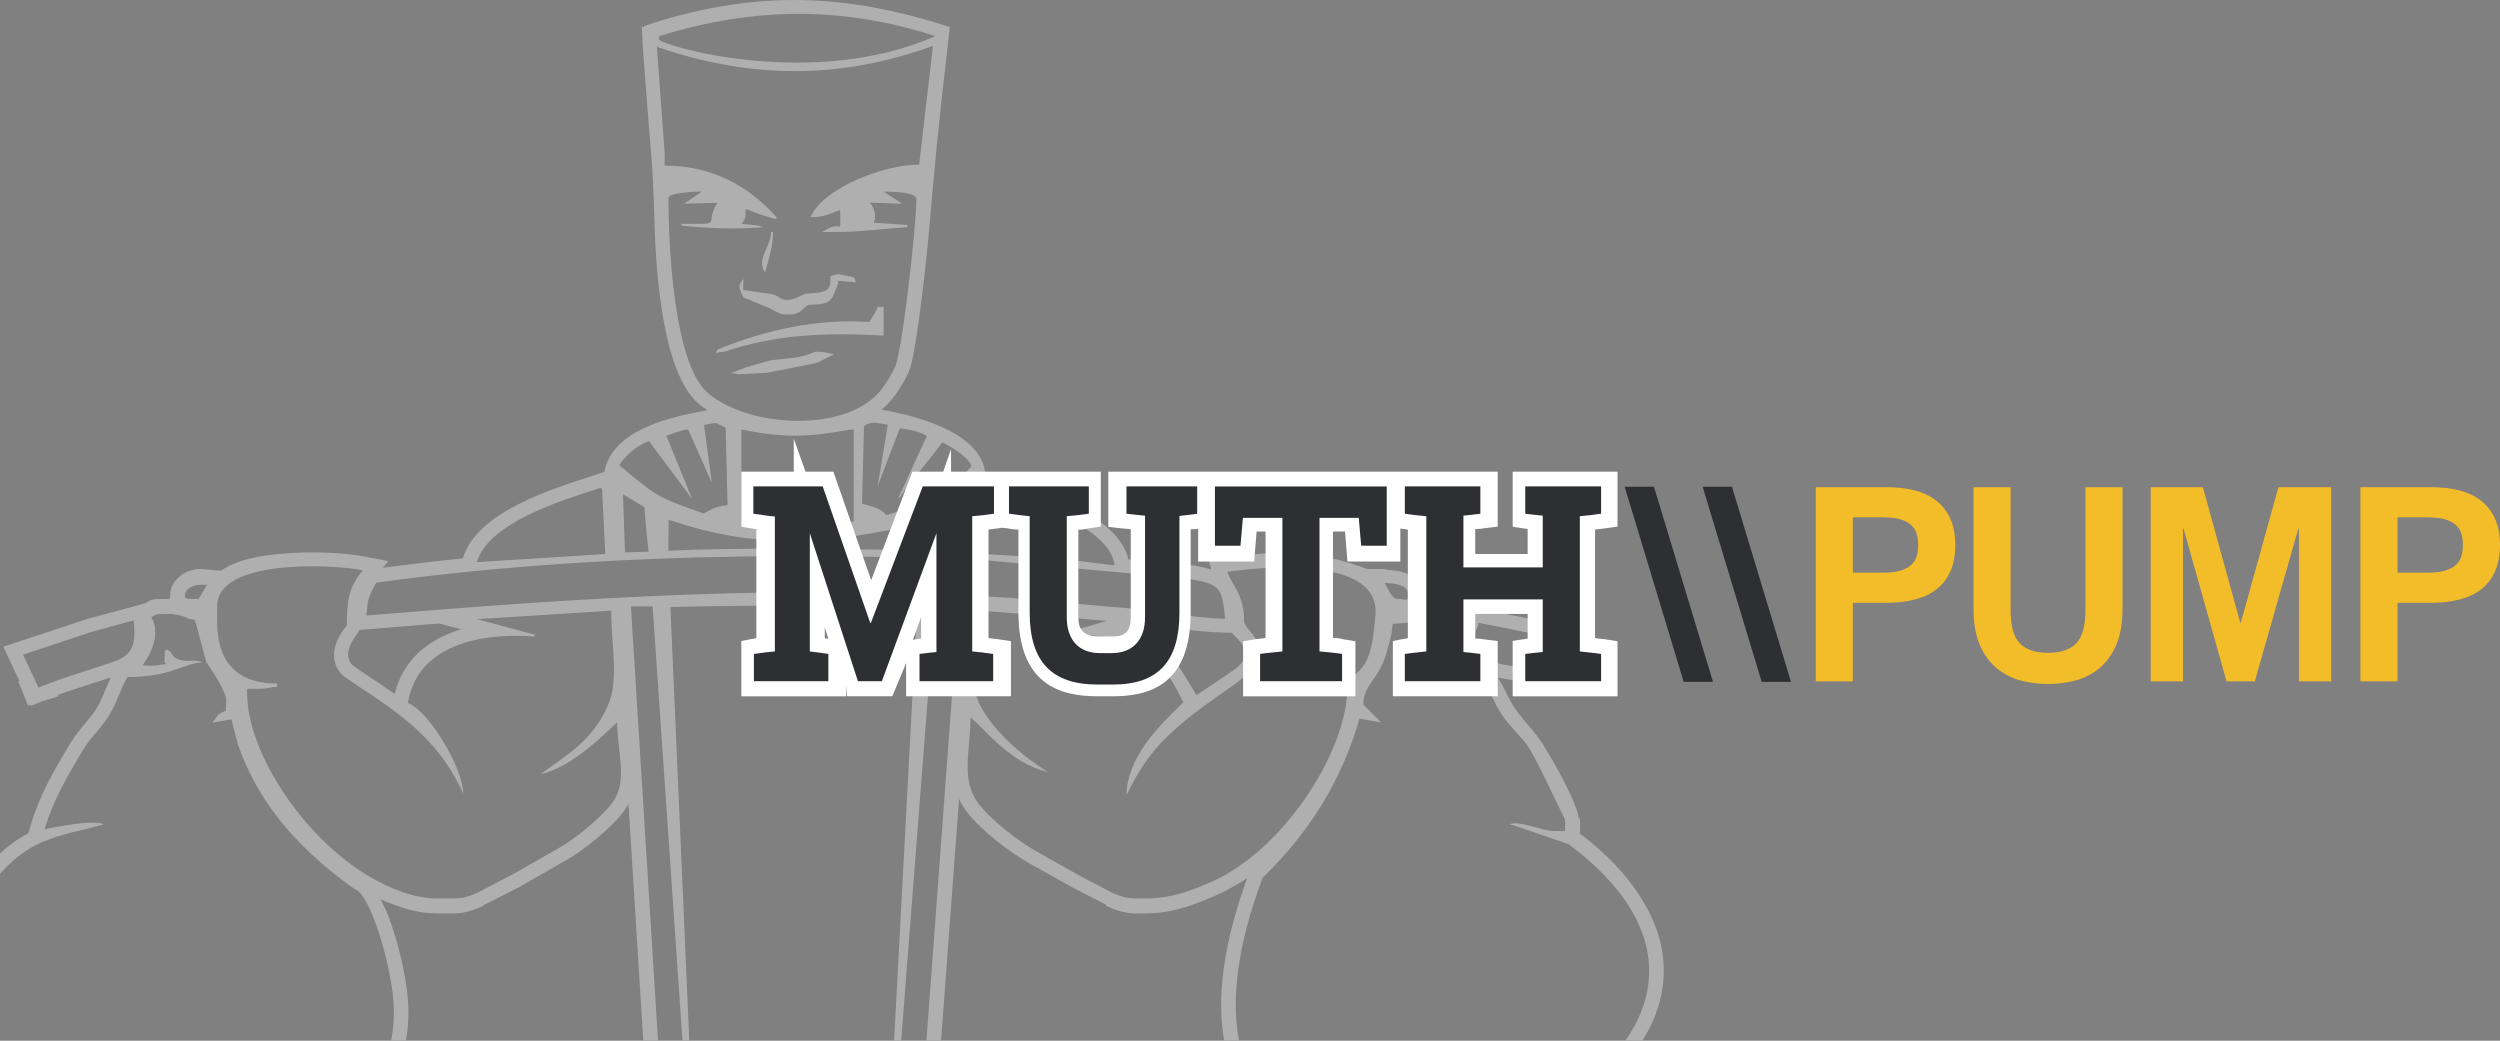<svg version="1.1" id="Layer_1" xmlns="http://www.w3.org/2000/svg" xmlns:xlink="http://www.w3.org/1999/xlink" x="0px" y="0px"
	 width="333.846px" height="138.982px" viewBox="0 0 333.846 138.982" enable-background="new 0 0 333.846 138.982"
	 xml:space="preserve">
<rect x="0" y="0" width="333.846" height="138.982" fill="#808080" stroke="none"/>
<g>
	<path fill="none" d="M89.259,73.554C100.432,73.016,112,73.391,123,73.434V69.88c-12,2.709-21.498,3.713-33.716-0.486
		L89.259,73.554z"/>
	<path fill="none" d="M124.905,4.823C112.795,0.915,101,0.812,88,4.823v0.432C88,5.976,108.301,12.127,124.905,4.823z"/>
	<path fill="none" d="M114,69.664v-8.43v-3.891c-3,0.239-7,1.769-15,0v3.891v8.43C104,70.424,109,70.354,114,69.664z"/>
	<path fill="none" d="M97.156,67.458l-0.25-10.33l-1.31-0.659l-1.576,0.279l1.042,7.728l-3.164-7.132
		c-0.682,0-2.212,0.61-2.91,0.846l3.437,8.448l-5.605-7.529l-0.15-0.218c-1.705,0.669-2.995,1.781-3.979,3.219
		c5.04,4.186,4.855,4.202,11.317,6.473C94.918,67.982,95.93,67.546,97.156,67.458z"/>
	<path fill="none" d="M117.909,51.745c0.676-0.945,1.229-1.93,1.591-2.676c0.962-1.977,2.829-18.528,2.883-22.508
		c0.012-0.861-2.944-0.982-4.389-0.982c0.827,0.54,1.653,1.086,2.479,1.627c-1.439-0.054-2.878-0.095-4.318-0.149
		c0.452,0.43,1,1.77,0.523,2.676c1.493,0.087,2.987,0.229,4.479,0.316c0,0.057,0.001,0.224,0.002,0.281
		c-3.218,0.211-6.263,0.652-9.49,0.652c-0.616,0-1.231,0-1.846,0c2.807-2,2.374,1.045,2.374-2.946
		c-1.143,0.433-2.285,0.946-3.427,0.946c-0.176,0-0.352,0-0.527,0c1.788-4,9.894-7,14.498-7c0.617-5.331,1.234-10.53,1.85-15.861
		c-12.562,4.568-24.463,4.39-36.872,0.135c0.352,4.782,0.701,9.562,1.051,14.344c-0.011,0.505-0.023,1.01-0.035,1.515
		c6.143,0,11.128,2.543,15.037,6.973c-0.091,0.052-0.181,0.104-0.272,0.156c-0.703-0.215-1.405-0.431-2.109-0.646
		c-0.606-0.233-1.21-0.467-1.818-0.7c-0.008,0.233-0.009,0.466-0.017,0.7c0,0.659-0.241,0.873-0.515,1.296
		c0.703,0.073,1.432,0.145,2.136,0.216c0.262,0.072,0.579,0.144,0.843,0.217c-3.294,0.245-5.562,0.225-8.858,0
		C92.372,30.247,91,30.167,91,30.087c0-0.064,0-0.128,0-0.193c6,0,2.853,0.206,4.799-2.809c-1.408,0.037-3.026,0.074-4.433,0.111
		c0.793-0.541,1.587-1.081,2.38-1.622c-1.161-0.003-4.485,0.176-4.485,0.862c0,6.233,0.687,22.109,5.259,26.042
		C99.976,57.171,113.462,57.956,117.909,51.745z M109.032,48.479c-2.196,0.434-4.393,0.862-6.59,1.294
		c-1.23,0.072-2.459,0.138-3.69,0.21c-0.376-0.052-0.753-0.115-1.13-0.167c0.64-0.237,1.281-0.5,1.921-0.737
		c1.054-0.288,2.108-0.627,3.163-0.915c2.021-0.36,4.042-0.183,6.063-1.183c0.263,0,0.527,0,0.791,0c0.615,0,1.23,0.244,1.846,0.316
		C110.614,47.659,109.823,48.119,109.032,48.479z M102.97,30.982c0.087,0,0.176,0,0.263,0c0,2-0.569,3.516-1.054,5.403
		C100.878,34.706,102.97,32.982,102.97,30.982z M99.279,37.243c-0.019,0.496-0.037,0.99-0.055,1.484
		c1.072,0.154,2.146,0.308,3.218,0.461c1.613,0.111,1.576,0.866,2.636,0.866c0.997,0,1.759-0.527,2.377-0.82
		c0.89-0.098,2.099-0.042,2.816-0.458c0.738-0.429,0.608-1.206,0.622-1.914c0.347-0.088,0.693-0.172,1.039-0.26
		c0.704,0.144,1.407,0.294,2.109,0.438c0.087,0.216,0.175,0.445,0.263,0.661c-0.877-0.086-1.754-0.146-2.632-0.232
		c0.104,0.034,0.208,0.12,0.312,0.154c-0.938,2.58-0.896,3.07-4.005,3.07c-0.843,0.464-1.049,1.289-2.373,1.289
		c-0.264,0-0.527,0-0.791,0c-0.822,0-1.526-0.604-2.109-0.856c-1.142-0.432-2.284-0.969-3.426-1.401
		c-0.128-0.219-0.528-1.115-0.528-1.401C98.751,37.879,99.057,37.506,99.279,37.243z M95.853,46.662
		c6.391-2.621,13.253-4.118,20.217-3.67c0.378-0.609,0.757-1.009,1.136-2.009c0.175,0,0.795,0,0.795,0c0,2,0,2.67,0,3.82
		c-8-0.39-14.152-0.175-21.224,2.144c-0.358,0.069-0.852,0.114-1.21,0.182C95.661,46.988,95.756,46.802,95.853,46.662z"/>
	<path fill="none" d="M5.162,91.849L5.15,91.822c-0.082,0.035-0.162,0.067-0.245,0.102L5.162,91.849z"/>
	<polygon fill="none" points="83.187,66.001 83.462,73.77 86.616,73.666 86.362,71.393 86.051,67.723 	"/>
	<polygon fill="none" points="125.572,73.767 128.803,73.77 129.411,66.643 125.95,68.585 	"/>
	<path fill="none" d="M12.287,84.361L3.08,87.423l2.07,4.399c2.426-1.031,4.596-1.647,7.319-2.559
		c4.181-1.398,5.93-1.427,5.378-6.419L12.287,84.361z"/>
	<path fill="none" d="M143.566,74.852l5.272,0.648c-0.539-5.31-12.354-8.945-16.797-10.34l-0.699,8.82l7.479,0.438L143.566,74.852z"
		/>
	<path fill="none" d="M115.373,56.912l-0.26,10.374c1.065,0.218,2.614,0.609,3.222,1.503c2.89-0.78,8.378-3.086,11.365-6.475
		c0-0.984-2.807-2.79-3.849-3.24C124.28,61.167,121,65.067,120,66.638v-0.217l3.775-8.202c-0.768-0.49-2.043-0.855-3.62-1.003
		l-2.95,7.692l1.35-8.21C117.262,56.609,116.544,56.077,115.373,56.912z"/>
	<path fill="none" d="M149.373,81.111c4.598,0.33,10.033,1.443,14.228,1.521c-0.295-2.901-0.496-3.943-1.783-4.545
		c-1.997-0.931-6.377-1.119-8.692-1.328l-21.158-1.907c-14.671-0.658-47.708-1.729-81.728,2.959
		c-1.227,2.181-1.129,2.535-1.31,4.389c29.292-2.438,56.292-4.203,85.678-2.381C139.594,80.128,144.725,80.78,149.373,81.111z"/>
	<path fill="none" d="M163.916,76.352c0.438,1.544,1.624,2.304,2.113,5.028c0.29,1.612-0.279,1.443,0.744,2.724
		c0.554,0.693,1.227,1.343,1.227,2.419v1.512c0,1.644-4.87,4.384-8.486,7.199c-5.115,3.981-6.896,6.563-9.095,10.958
		c0.138-5.04,4.148-9.096,7.609-12.406c-4.148-8.542-7.85-9.045-16.571-9.006l6.35-1.872l-8.458-0.708l-8.696-0.675l-0.613,9.101
		c-0.257,4.721,5.944,10.071,9.909,12.457c-5.149-1.158-8.585-5.954-10.353-7.261c0,4.46-1.351,8.228,1.054,11.46
		c1.598,2.149,5.352,5.091,7.908,6.494l5.8,3.266l4.218,2.203c0.896,0.391,1.776,0.738,3.164,0.738h1.054
		c3.838,0,6.447-1.129,8.963-2.221c9.212-3.998,17.936-16.779,18.189-25.779h-2.11c-0.907,0-0.834-0.217-1.834-0.273v-0.432
		c7,0,7.186-4.135,7.672-9.08C184.44,74.361,169.261,75.593,163.916,76.352z"/>
	<path fill="none" d="M151.182,83.854c0.025,0.01,0.075,0.018,0.1,0.027c4.792,1.795,6.032,5.098,8.501,8.937
		c1.471-0.969,3.066-2.01,4.501-3.031c0.477-0.339,1.716-1.104,1.716-1.752v-1.512c0-0.558-0.462-0.875-0.805-1.305
		c-0.191-0.238-0.562-0.476-0.709-0.724l-0.917-0.017c-3.542-0.064-7.095-0.687-10.645-1.141L151.182,83.854z"/>
	<path fill="none" d="M184.895,77.848c0.289,0.447,0.996,2.135,1.64,2.135h0.265c0.605,0,1.201,0.337,1.201-0.161v-0.647
		C188,78.177,186.178,77.848,184.895,77.848z"/>
	<path fill="none" d="M209.313,90.413c0.808,0,1.687-2.942,1.687-3.891v-0.648l-13.553-2.714c-0.106,0.797-0.447,0.887-0.447,1.633
		v1.081c0,2.389,2.698,2.706,5.256,3.115C203.777,89.232,208.549,90.413,209.313,90.413z"/>
	<path fill="none" d="M80.406,65.336l-0.193-0.194c-4.772,1.544-14.997,4.56-16.521,9.925l17.134-1.08L80.406,65.336z"/>
	<path fill="none" d="M24.677,79.578c0,0.303,0.36,0.404,0.791,0.404h1.055l1.12-1.887l-0.856-0.004
		C25.658,78.092,24.677,78.73,24.677,79.578z"/>
	<path fill="none" d="M48,84.127l-0.291,0.501c-0.866,1.06-1.859,2.974-0.656,4.181c1.208,0.885,2.483,1.7,3.728,2.534
		c0.653,0.436,1.292,0.879,1.93,1.331c1.116-4.674,4.608-7.345,8.863-8.637l-2.921-0.777c-3.206,0.251-6.469,0.512-9.673,0.778
		L48,84.111V84.127z"/>
	<path fill="none" d="M72.137,103.406c3.873-2.792,6.999-4.564,9.06-9.232c1.491-3.375,0.42-8.099,0.42-12.623l-17.921,1.13
		l7.742,2.079l-0.1,0.249C66.2,84.56,55.89,85.187,54.468,93.87c2.957,1.212,7.385,8.812,7.385,12.104
		c-3.889-8.806-11.485-12.393-16.073-15.778c-1.296-1.194-2.008-3.581,0.54-6.699c0-3.603,0.344-5.157,2.136-7.35
		C43.867,75.271,29,74.738,29,80.902v2.161c0,4.633,2,8.214,8,8.214v0.432c-1,0.057-1.398,0.273-2.306,0.273H33v0.592
		c0,8.18,8.142,20.355,17.648,25.199c2.622,1.334,5.125,2.209,7.771,2.209h2.108c1.387,0,2.268-0.348,3.164-0.738l4.745-2.464
		l6.063-3.458c2.242-1.231,5.822-4.176,7.278-6.136c2.14-2.882,0.631-6.83,0.631-10.723
		C79.656,99.061,76.049,102.497,72.137,103.406z"/>
	<path fill="#AFAFAF" d="M108.769,46.982c-2.021,1-4.042,0.823-6.063,1.183c-1.054,0.288-2.108,0.627-3.163,0.915
		c-0.64,0.237-1.281,0.5-1.921,0.737c0.377,0.051,0.754,0.115,1.13,0.167c1.231-0.072,2.46-0.138,3.69-0.21
		c2.197-0.433,4.394-0.861,6.59-1.294c0.791-0.359,1.582-0.82,2.373-1.18c-0.616-0.072-1.231-0.316-1.846-0.316
		C109.296,46.982,109.032,46.982,108.769,46.982z"/>
	<path fill="#AFAFAF" d="M118,44.802c0-1.15,0-1.82,0-3.82c0,0-0.62,0-0.795,0c-0.379,1-0.758,1.4-1.136,2.009
		c-6.964-0.448-13.826,1.049-20.217,3.67c-0.096,0.14-0.191,0.326-0.287,0.466c0.359-0.068,0.852-0.113,1.21-0.182
		C103.848,44.627,110,44.412,118,44.802z"/>
	<path fill="#AFAFAF" d="M103.233,30.982c-0.087,0-0.176,0-0.263,0c0,2-2.091,3.724-0.791,5.403
		C102.664,34.498,103.233,32.982,103.233,30.982z"/>
	<path fill="#AFAFAF" d="M102.706,41.126c0.583,0.253,1.287,0.856,2.109,0.856c0.263,0,0.526,0,0.791,0
		c1.324,0,1.529-0.825,2.373-1.289c3.109,0,3.068-0.49,4.005-3.07c-0.104-0.034-0.207-0.12-0.312-0.154
		c0.878,0.086,1.755,0.146,2.632,0.232c-0.088-0.216-0.176-0.445-0.263-0.661c-0.703-0.145-1.406-0.295-2.109-0.438
		c-0.346,0.087-0.692,0.172-1.039,0.26c-0.013,0.708,0.117,1.485-0.622,1.914c-0.717,0.416-1.926,0.36-2.816,0.458
		c-0.619,0.293-1.381,0.82-2.377,0.82c-1.06,0-1.023-0.755-2.636-0.866c-1.072-0.153-2.146-0.307-3.218-0.461
		c0.019-0.494,0.037-0.988,0.055-1.484c-0.223,0.263-0.528,0.636-0.528,1.081c0,0.286,0.399,1.182,0.528,1.401
		C100.421,40.157,101.563,40.694,102.706,41.126z"/>
	<path fill="#AFAFAF" d="M220.356,122.082c-2.112-4.322-5.593-7.939-9.495-10.857l0.139-0.037v-1.844l-0.199-0.088
		c-0.162-1.604-1.652-4.318-2.413-5.786c-0.526-1.016-1.124-2.024-1.701-3.015c-0.408-0.693-0.876-1.456-1.367-2.096
		c-1.082-1.409-2.368-2.685-3.296-4.193c-0.453-0.734-0.795-1.469-1.174-2.233c-0.254-0.513-0.522-0.987-0.82-1.444
		c0.641,0.129,1.283,0.225,1.891,0.321c1.043,0.168,2.137,0.441,3.168,0.674c0.772,0.173,1.545,0.348,2.321,0.506
		c0.542,0.112,1.243,0.27,1.797,0.27c1.855,0,2.792-1.885,3.216-3.297c0.221-0.733,0.578-1.676,0.578-2.439V84.38l-15.115-3.032
		l0.164-0.397l-2.56-0.543c-0.037-0.009-0.097-0.018-0.136-0.028c-0.586-0.399-1.123-0.511-1.855-0.451l-0.089,0.006l-0.086,0.014
		c-1.318,0.216-2.488,0.571-3.748,0.932c0.161-0.308,0.425-0.66,0.425-1.058v-0.647c0-0.499-0.374-0.983-0.656-1.407
		c-0.785-1.18-2.4-1.583-3.756-1.638c-0.261-0.011-0.638-0.146-0.899-0.146h-2.116c-2.667-1-6.541-2.051-9.528-2.148
		c-3.115-0.102-6.386,0.188-9.472,0.627l-2.157,0.337l0.353,1.262c-2.469-0.807-6.041-0.93-8.459-1.146l-2.637-0.233
		c-1.344-6.074-12.669-9.597-18.021-11.274l-1.162-0.363l0.051-0.058c-0.776-5.479-9.902-7.627-13.842-8.274
		c0.692-0.565,1.304-1.207,1.82-1.928c0.662-0.923,1.257-1.927,1.749-2.94c0.551-1.132,0.871-3.437,1.071-4.69
		c0.393-2.458,0.71-4.935,1-7.404c0.256-2.182,0.489-4.369,0.686-6.557c0.874-9.731,0.966-11.603,2.814-27.591
		c-13.9-4.49-25.611-4.908-39.634-0.531L86,3.487v0.125l-0.297-0.057l0.142,2.829c1.138,15.53,1.313,14.507,1.548,23.19
		c0.207,7.631,1.267,20.342,5.838,24.274c0.386,0.332,0.796,0.646,1.243,0.942c-5.111,0.905-12.713,2.608-13.77,8.221l-1.117,0.384
		c-5.76,1.862-15.969,4.934-17.766,11.166c-3.573,0.367-7.14,0.787-10.694,1.264l0.734-0.899l-3.075-0.588
		c-2.999-0.572-6.756-0.666-9.797-0.489c-2.866,0.168-6.88,0.553-9.479,2.361l-2.688-0.227h-0.036c-2.008,0-4.054,1.441-4.054,3.492
		c0,0.034,0,0.273,0.002,0.307c-0.056-0.002-0.112,0.201-0.166,0.201h-1.055c-0.585,0-1.126-0.002-1.625,0.291
		c-0.184,0.108-0.355,0.189-0.523,0.307l-7.668,2.055L0.441,86.362l2.145,4.546l-0.154,0.063l1.318,3.242l0.345-0.104l0.073,0.153
		l1.424-0.607l2.233-0.674L7.74,92.8c1.771-0.649,3.584-1.195,5.375-1.795c0.533-0.177,1.107-0.349,1.687-0.537
		c-0.687,1.396-1.128,2.907-1.982,4.245c-0.406,0.635-0.865,1.2-1.354,1.777c-0.775,0.916-1.467,1.772-2.091,2.796
		c-2.084,3.418-4.204,7.13-5.292,10.962l-0.292,1.029c-1.403,0.727-2.639,1.619-3.79,2.691v2.734
		c0.051-0.06,0.097-0.125,0.149-0.184c4.189-4.703,8.271-4.95,13.719-6.438c-1.329-0.692-6.525,0.383-7.907,0.647
		c1.04-3.665,3.201-7.407,5.097-10.518c1.208-1.981,2.287-2.762,3.424-4.541c1.211-1.896,1.624-3.821,2.549-5.257
		c6.069,0,7.535-1.946,10.017-1.946c-0.954-0.496-1.821,0.004-3.003-0.347c-1.466-0.435-0.714-1.032-1.893-1.382
		C21.973,87.001,22,86.969,22,87.387v0.647c0,0.301-0.025,0.391-0.041,0.414c0.021,0.001,0.073,0.037,0.193,0.235
		c-0.825,0.056-0.992,0.215-1.901,0.215l-1.215-0.055c1.325-1.781,2.381-4.365,1.173-6.429c0.544-0.298,0.67-0.433,1.304-0.433
		h1.055c0.837,0,2.177,0.322,2.636,0.649l0.833,0.147l1.541,5.741c0.622,0.735,2.636,3.892,2.636,4.945l-0.057,1.425l-0.998,0.499
		l-0.778,1.114l2.509-0.45l0.906,3.438c2.303,6.563,6.765,13.014,15.553,19.234c1.589,0.349,3.923,6.635,4.945,12.889
		c0.443,2.71,0.384,5.162-0.082,7.368H54.2c0.435-2.31,0.471-4.855,0.014-7.651c-0.491-3.008-1.265-6.137-2.352-9.002
		c-0.253-0.666-0.594-1.378-1.04-2.233c2.382,1.049,4.958,1.887,7.596,1.887h2.108c1.46,0,2.652-0.408,3.972-0.98l0.05-0.104
		l4.843-2.466l6.109-3.506c2.476-1.359,6.204-4.427,7.866-6.665c0.215-0.289,0.402-0.59,0.562-0.887l1.975,31.608h1.968l-3.62-58
		h2.9l3.987,58h0.908l-2.522-57.928c11.183-0.25,22.139-0.231,32.951,0.032l-3.077,57.896h0.943l4.506-58h3.164l-4.297,58h1.952
		l2.406-32.315c0.25,0.564,0.573,1.121,0.982,1.669c1.831,2.463,5.763,5.474,8.512,7.011l5.831,3.259l4.309,2.206l0.058,0.19
		c1.319,0.572,2.512,0.98,3.972,0.98h1.054c3.734,0,6.442-1.051,9.772-2.494c1.204-0.521,2.621-1.349,3.989-2.209
		c-2.399,6.575-4.233,14.193-3.168,21.13c0.03,0.194,0.078,0.381,0.112,0.573h1.967c-1.062-5.447-0.281-12.606,3.144-21.771
		c6.315-6.078,10.625-13.158,12.936-21.236l2.882,0.488c-0.239-0.293-2.372-2.343-2.372-2.378c0-1.975,1.166-2.913,2.023-4.392
		c1.013-1.746,1.103-2.703,1.666-4.686l0.263-1.729c3.262,0,4.609-1.014,7.645-1.512c0.72-0.058,0.3,0.251,1.375,0.482
		c-1.235,2.114-0.86,4.732,0.471,6.732h-2.107c0.088-1,0.262-0.562,0.262-1.121c0-0.367-0.351-0.855-0.581-1.166l-1.526,1.287h-2.9
		l-0.263,0.461c2.528,0,4.273,1.957,9.228,1.957c1.48,1.814,1.533,2.752,2.723,4.688c1.052,1.715,2.367,2.81,3.555,4.355
		c1.1,1.435,4.115,8.103,5.115,9.988v1.551h-1.378c-1.745,0-4.849-1.515-6.062-0.885l0.526,0.101l7.381,2.533
		c12.381,9.258,12.838,18.756,7.577,26.251h2.272c1.171-1.871,2.054-3.882,2.51-6.039
		C222.618,129.206,222.041,125.527,220.356,122.082z M12.469,89.264c-2.723,0.911-4.893,1.527-7.319,2.559l0.012,0.026l-0.257,0.075
		c0.083-0.034,0.163-0.066,0.245-0.102l-2.07-4.399l9.207-3.062l5.561-1.517C18.399,87.837,16.65,87.865,12.469,89.264z
		 M132.041,65.16c4.443,1.395,16.258,5.03,16.797,10.34l-5.272-0.648l-4.745-0.434l-7.479-0.438L132.041,65.16z M118.555,56.698
		l-1.35,8.21l2.95-7.692c1.577,0.147,2.853,0.513,3.62,1.003L120,66.421v0.217c1-1.57,4.28-5.471,5.852-7.564
		c1.042,0.451,3.849,2.256,3.849,3.24c-2.987,3.389-8.476,5.694-11.365,6.475c-0.608-0.894-2.157-1.285-3.222-1.503l0.26-10.374
		C116.544,56.077,117.262,56.609,118.555,56.698z M129.411,66.643l-0.608,7.127l-3.23-0.003l0.377-5.182L129.411,66.643z M123,69.88
		v3.554c-11-0.043-22.568-0.418-33.741,0.12l0.025-4.16C101.502,73.593,111,72.589,123,69.88z M99,69.664v-8.43v-3.891
		c8,1.769,12,0.239,15,0v3.891v8.43C109,70.354,104,70.424,99,69.664z M88,4.823c13-4.011,24.795-3.908,36.905,0
		C108.301,12.127,88,5.976,88,5.255V4.823z M89.261,26.437c0-0.686,3.324-0.865,4.485-0.862c-0.793,0.541-1.587,1.081-2.38,1.622
		c1.407-0.038,3.025-0.074,4.433-0.111C93.853,30.1,97,29.895,91,29.895c0,0.065,0,0.129,0,0.193c0,0.08,1.372,0.16,2.162,0.24
		c3.296,0.225,5.563,0.245,8.858,0c-0.264-0.073-0.581-0.145-0.843-0.217c-0.704-0.072-1.433-0.144-2.136-0.216
		c0.274-0.424,0.515-0.637,0.515-1.296c0.007-0.233,0.009-0.467,0.017-0.7c0.607,0.233,1.211,0.466,1.818,0.7
		c0.704,0.215,1.406,0.43,2.109,0.646c0.091-0.053,0.181-0.104,0.272-0.156c-3.909-4.43-8.894-6.973-15.037-6.973
		c0.012-0.505,0.023-1.01,0.035-1.515c-0.35-4.781-0.7-9.562-1.051-14.344c12.408,4.255,24.309,4.433,36.872-0.135
		c-0.616,5.332-1.233,10.53-1.85,15.861c-4.604,0-12.71,3-14.498,7c0.175,0,0.351,0,0.527,0c1.143,0,2.284-0.514,3.427-0.946
		c0,3.991,0.434,0.946-2.374,2.946c0.615,0,1.23,0,1.846,0c3.227,0,6.271-0.441,9.49-0.652c0-0.057-0.002-0.224-0.002-0.281
		c-1.493-0.087-2.987-0.229-4.479-0.316c0.478-0.906-0.071-2.246-0.523-2.676c1.44,0.054,2.879,0.095,4.318,0.149
		c-0.826-0.541-1.652-1.087-2.479-1.627c1.445,0,4.4,0.121,4.389,0.982c-0.054,3.98-1.92,20.532-2.883,22.508
		c-0.362,0.746-0.915,1.731-1.591,2.676c-4.446,6.21-17.933,5.426-23.388,0.734C89.948,48.546,89.261,32.67,89.261,26.437z
		 M86.669,58.891l0.15,0.218l5.605,7.529l-3.437-8.448c0.698-0.236,2.228-0.846,2.91-0.846l3.164,7.132l-1.042-7.728l1.576-0.279
		l1.31,0.659l0.25,10.33c-1.227,0.088-2.238,0.524-3.149,1.125c-6.461-2.271-6.277-2.287-11.317-6.473
		C83.674,60.672,84.965,59.56,86.669,58.891z M86.616,73.666l-3.153,0.104l-0.275-7.769l2.864,1.722l0.311,3.67L86.616,73.666z
		 M80.212,65.142l0.193,0.194l0.42,8.65l-17.134,1.08C65.216,69.701,75.44,66.686,80.212,65.142z M26.522,79.982h-1.055
		c-0.431,0-0.791-0.102-0.791-0.404c0-0.848,0.981-1.486,2.109-1.486l0.856,0.004L26.522,79.982z M81.777,107.187
		c-1.456,1.96-5.036,4.904-7.278,6.136l-6.063,3.458l-4.745,2.464c-0.896,0.391-1.777,0.738-3.164,0.738h-2.108
		c-2.647,0-5.15-0.875-7.771-2.209C41.142,112.93,33,100.754,33,92.574v-0.592h1.694c0.908,0,1.306-0.217,2.306-0.273v-0.432
		c-6,0-8-3.581-8-8.214v-2.161c0-6.164,14.867-5.631,19.455-4.755c-1.792,2.192-2.136,3.747-2.136,7.35
		c-2.547,3.118-1.836,5.505-0.54,6.699c4.588,3.386,12.185,6.973,16.073,15.778c0-3.293-4.428-10.893-7.385-12.104
		c1.422-8.684,11.732-9.311,16.871-8.861l0.1-0.249l-7.742-2.079l17.921-1.13c0,4.524,1.07,9.248-0.42,12.623
		c-2.061,4.668-5.187,6.44-9.06,9.232c3.912-0.909,7.519-4.346,10.271-6.942C82.408,100.356,83.917,104.305,81.777,107.187z
		 M48.98,84.038c3.204-0.267,6.467-0.527,9.673-0.778l2.921,0.777c-4.255,1.292-7.747,3.963-8.863,8.637
		c-0.638-0.452-1.277-0.896-1.93-1.331c-1.245-0.834-2.521-1.649-3.728-2.534c-1.203-1.207-0.21-3.121,0.656-4.181L48,84.127v-0.016
		L48.98,84.038z M48.929,82.199c0.181-1.854,0.083-2.208,1.31-4.389c34.021-4.688,67.057-3.617,81.728-2.959l21.158,1.907
		c2.315,0.209,6.695,0.397,8.692,1.328c1.288,0.602,1.488,1.644,1.783,4.545c-4.194-0.077-9.63-1.19-14.228-1.521
		c-4.648-0.331-9.778-0.983-14.766-1.293C105.221,77.996,78.221,79.761,48.929,82.199z M164.486,84.494
		c0.146,0.248,0.518,0.485,0.709,0.724c0.343,0.43,0.805,0.747,0.805,1.305v1.512c0,0.647-1.239,1.413-1.716,1.752
		c-1.435,1.021-3.03,2.062-4.501,3.031c-2.469-3.839-3.708-7.142-8.501-8.937c-0.025-0.01-0.075-0.018-0.1-0.027l1.742-0.517
		c3.55,0.454,7.103,1.076,10.645,1.141L164.486,84.494z M183.672,82.197c-0.486,4.945-0.672,9.08-7.672,9.08v0.432
		c1,0.057,0.927,0.273,1.834,0.273h2.11c-0.254,9-8.978,21.781-18.189,25.779c-2.516,1.092-5.125,2.221-8.963,2.221h-1.054
		c-1.387,0-2.268-0.348-3.164-0.738l-4.218-2.203l-5.8-3.266c-2.556-1.403-6.31-4.345-7.908-6.494c-2.405-3.232-1.054-7-1.054-11.46
		c1.768,1.307,5.204,6.103,10.353,7.261c-3.964-2.386-10.166-7.736-9.909-12.457l0.613-9.101l8.696,0.675l8.458,0.708l-6.35,1.872
		c8.722-0.039,12.423,0.464,16.571,9.006c-3.461,3.311-7.472,7.366-7.609,12.406c2.199-4.395,3.98-6.977,9.095-10.958
		c3.616-2.815,8.486-5.556,8.486-7.199v-1.512c0-1.076-0.673-1.726-1.227-2.419c-1.023-1.28-0.455-1.111-0.744-2.724
		c-0.49-2.725-1.675-3.484-2.113-5.028C169.261,75.593,184.44,74.361,183.672,82.197z M188,79.821c0,0.498-0.596,0.161-1.201,0.161
		h-0.265c-0.644,0-1.351-1.688-1.64-2.135c1.283,0,3.105,0.329,3.105,1.326V79.821z M197,85.874v-1.081
		c0-0.746,0.341-0.836,0.447-1.633L211,85.874v0.648c0,0.948-0.879,3.891-1.687,3.891c-0.765,0-5.536-1.181-7.058-1.424
		C199.698,88.58,197,88.263,197,85.874z"/>
</g>
<path fill="#FFFFFF" d="M214.221,70.575l1.779-0.26v-7.333h-14v7.354l1.554,0.242c0.205,0.028,0.446,0.056,0.446,0.08v3.323h-7
	v-3.329c1-0.023,0.738-0.049,0.924-0.076L200,70.325v-7.343h-12.82h-1.583H161.87h-1.632H148v7.374l2.005,0.226
	c0.248,0.032,0.995,0.062,0.995,0.088v11.789c0,2.471-1.475,2.523-2.512,2.523h-1.616c-1.125,0-2.872-0.08-2.872-2.523V70.744
	c1-0.05,0.844-0.104,1.264-0.167L147,70.325v-7.343h-12.266h-1.998H127v-2.988l-1.041,2.988h-4.119l-5.506,14.497l-5.049-14.497
	h-3.721L106,58.58v4.403h-7v7.356l2.219,0.374c0.074,0.011-0.219,0.021-0.219,0.031v14.452c0,0.045-0.311,0.096-0.694,0.152
	L99,85.603v7.38h14V91.44l0.115,1.542h6.042l1.843-4.44v4.44h14v-7.37l-1.795-0.262c-0.383-0.06-1.205-0.111-1.205-0.157V70.741
	c0-0.046,0.665-0.1,1.105-0.163l0.708-0.107l0.88,0.104c0.363,0.058,0.306,0.104,1.306,0.147V81.79
	c0,9.607,5.529,11.192,10.585,11.192h2.011c4.975,0,10.404-1.585,10.404-11.192V70.679c1-0.031,1-0.068,1-0.114v4.418h7.482l0.323-4
	H169v14.204c0,0.047-0.905,0.099-1.318,0.168L166,85.633v7.35h15v-7.35l-1.664-0.278C178.954,85.291,179,85.23,178,85.172V70.982
	h1.612l0.322,4H187v-4.403c0.4,0.061,1,0.113,1,0.16v14.459c0,0.043-0.352,0.092-0.74,0.152L186,85.612v7.37h14v-7.382l-2.076-0.252
	c-0.186-0.027,0.076-0.053-0.924-0.076v-3.29h7v3.284c0,0.024-0.241,0.052-0.446,0.08L202,85.589v7.394h14v-7.36l-1.766-0.27
	c-0.377-0.061-1.234-0.109-1.234-0.153V70.735C213,70.688,213.834,70.635,214.221,70.575z M110.141,85.231v-1.41l0.481,1.479
	C110.46,85.276,110.3,85.253,110.141,85.231z M123,85.274c0,0.022-0.346,0.047-0.529,0.072l-0.559,0.081L123,82.406V85.274z"/>
<g>
	<path fill="#2E2F32" d="M132.734,68.599c-1.292,0.186-2.226,0.297-2.908,0.335v18.059c0.934,0.075,1.832,0.186,2.801,0.335v3.642
		h-9.838v-3.642c0.79-0.111,1.544-0.187,2.262-0.26V71.2l-7.289,19.769h-3.195L108.141,71.2v15.792
		c0.79,0.111,1.615,0.186,2.477,0.335v3.642h-9.945v-3.642c1.005-0.149,1.903-0.26,2.801-0.335V68.971
		c-0.646-0.037-1.544-0.187-2.873-0.372v-3.642h9.263l6.355,18.245h0.072l6.93-18.245h9.514V68.599z"/>
	<path fill="#2E2F32" d="M159.87,68.599c-0.79,0.148-1.616,0.186-2.37,0.297V81.79c0,6.54-2.836,9.624-8.904,9.624h-2.011
		c-6.175,0-9.083-3.084-9.083-9.624V68.934c-0.934-0.111-1.831-0.187-2.765-0.335v-3.642H145.4v3.642
		c-1.005,0.148-1.975,0.26-2.944,0.335v13.525c0,2.898,1.544,4.757,4.416,4.757h1.616c2.836,0,4.417-1.858,4.417-4.757V68.858
		c-0.79-0.074-1.616-0.148-2.478-0.26v-3.642h9.443V68.599z"/>
	<path fill="#2E2F32" d="M181.769,72.872l-0.322-3.716h-5.242v17.836c0.934,0.075,2.118,0.186,3.016,0.335v3.642h-10.95v-3.642
		c0.897-0.149,2.082-0.224,2.979-0.335V69.156h-5.277l-0.323,3.716h-3.411v-7.915h22.942v7.915H181.769z"/>
	<path fill="#2E2F32" d="M213.806,68.599c-0.969,0.148-1.902,0.26-2.836,0.335v18.059c0.897,0.111,1.902,0.186,2.836,0.335v3.642
		h-10.125v-3.642c0.79-0.111,1.58-0.187,2.334-0.26v-7.023h-10.592v7.023c0.754,0.073,1.509,0.148,2.263,0.26v3.642h-10.089v-3.642
		c0.969-0.149,1.975-0.224,2.872-0.335V68.934c-0.97-0.075-1.903-0.187-2.872-0.335v-3.642h10.089v3.642
		c-0.754,0.111-1.509,0.186-2.263,0.26v6.912h10.592v-6.912c-0.754-0.074-1.544-0.148-2.334-0.26v-3.642h10.125V68.599z"/>
</g>
<path fill="#2E2F32" d="M216.955,65.001h3.915l7.883,26.058h-3.914L216.955,65.001z"/>
<path fill="#2E2F32" d="M227.369,65.001h3.915l7.883,26.058h-3.914L227.369,65.001z"/>
<path fill="#F3BC29" d="M242.471,90.983V65.057h9.48c1.389,0,2.651,0.149,3.789,0.448c1.137,0.3,2.101,0.767,2.891,1.401
	c0.79,0.634,1.4,1.436,1.831,2.405s0.646,2.125,0.646,3.466s-0.216,2.502-0.646,3.483s-1.041,1.783-1.831,2.405
	c-0.79,0.623-1.754,1.084-2.891,1.383c-1.138,0.3-2.4,0.449-3.789,0.449h-4.524v10.485H242.471z M247.427,76.476h3.95
	c0.934,0,1.706-0.083,2.316-0.251c0.61-0.167,1.101-0.413,1.472-0.736s0.629-0.712,0.772-1.167c0.144-0.454,0.216-0.97,0.216-1.544
	c0-0.575-0.072-1.09-0.216-1.544c-0.144-0.455-0.401-0.845-0.772-1.168s-0.861-0.568-1.472-0.735
	c-0.61-0.168-1.383-0.252-2.316-0.252h-3.95V76.476z"/>
<path fill="#F3BC29" d="M278.483,65.057h4.955v16.231c0,1.891-0.269,3.478-0.808,4.758c-0.539,1.281-1.27,2.316-2.19,3.106
	c-0.922,0.79-1.981,1.353-3.178,1.688c-1.197,0.335-2.454,0.503-3.771,0.503c-1.317,0-2.574-0.168-3.771-0.503
	c-1.198-0.335-2.257-0.897-3.179-1.688s-1.651-1.825-2.19-3.106c-0.538-1.28-0.808-2.867-0.808-4.758V65.057h4.955v16.446
	c0,2.107,0.413,3.579,1.239,4.417c0.826,0.839,2.076,1.257,3.753,1.257c1.675,0,2.927-0.418,3.752-1.257
	c0.826-0.838,1.239-2.31,1.239-4.417V65.057z"/>
<path fill="#F3BC29" d="M287.205,90.983V65.057h6.966l4.992,18.099h0.071l5.027-18.099h7.038v25.927h-4.309V70.587h-0.072
	l-5.817,20.396h-3.771l-5.745-20.396h-0.072v20.396H287.205z"/>
<path fill="#F3BC29" d="M315.209,90.983V65.057h9.48c1.389,0,2.651,0.149,3.789,0.448c1.137,0.3,2.101,0.767,2.891,1.401
	c0.79,0.634,1.4,1.436,1.831,2.405s0.646,2.125,0.646,3.466s-0.216,2.502-0.646,3.483s-1.041,1.783-1.831,2.405
	c-0.79,0.623-1.754,1.084-2.891,1.383c-1.138,0.3-2.4,0.449-3.789,0.449h-4.524v10.485H315.209z M320.165,76.476h3.95
	c0.934,0,1.706-0.083,2.316-0.251c0.61-0.167,1.101-0.413,1.472-0.736s0.629-0.712,0.772-1.167c0.144-0.454,0.216-0.97,0.216-1.544
	c0-0.575-0.072-1.09-0.216-1.544c-0.144-0.455-0.401-0.845-0.772-1.168s-0.861-0.568-1.472-0.735
	c-0.61-0.168-1.383-0.252-2.316-0.252h-3.95V76.476z"/>
</svg>

